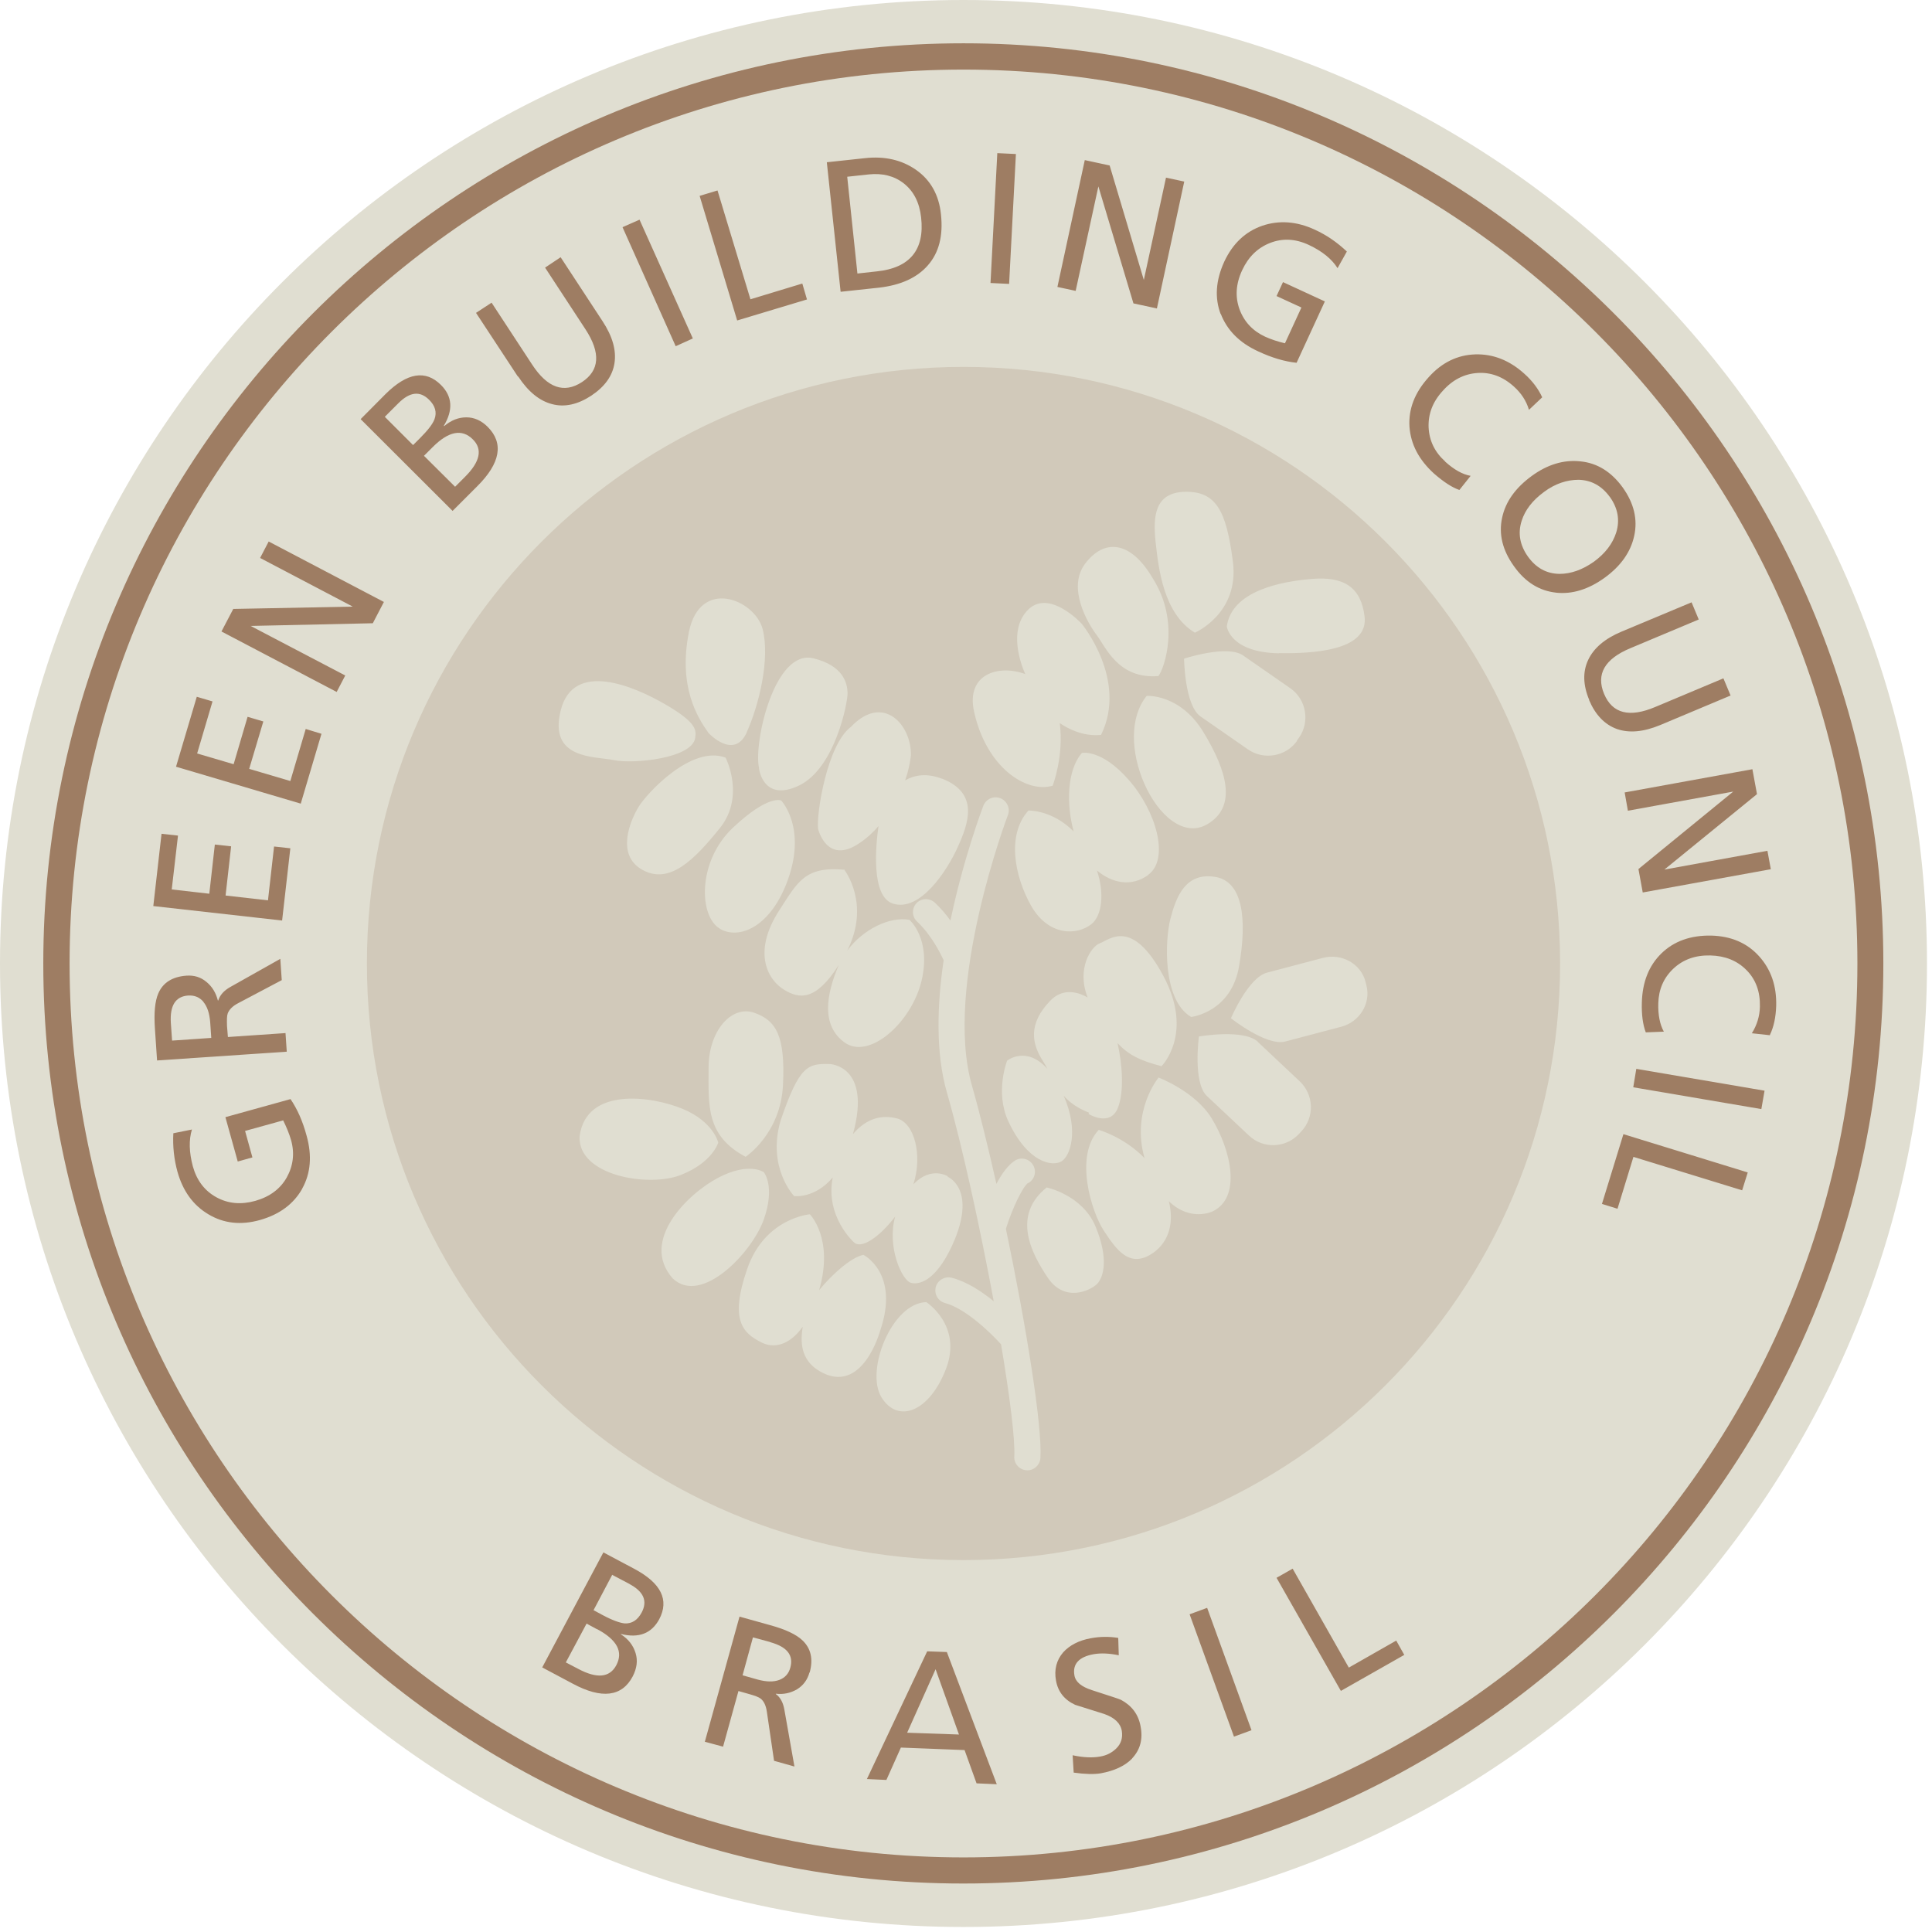 <svg width="108" height="108" viewBox="0 0 108 108" fill="none" xmlns="http://www.w3.org/2000/svg">
<path d="M106.76 53.86C106.76 83.08 83.08 106.76 53.86 106.76C24.64 106.76 0.96 83.07 0.96 53.86C0.96 24.65 24.64 0.96 53.86 0.96C83.08 0.96 106.76 24.65 106.76 53.86Z" fill="#9E7D63"/>
<path d="M53.85 105.29C25.5 105.29 2.42 82.22 2.42 53.86C2.42 25.5 25.5 2.42 53.86 2.42C82.22 2.42 105.28 25.5 105.28 53.86C105.28 82.22 82.2 105.29 53.85 105.29ZM53.86 0C24.11 0 0 24.12 0 53.86C0 83.6 24.12 107.72 53.86 107.72C83.6 107.72 107.72 83.6 107.72 53.86C107.72 24.12 83.61 0 53.86 0Z" fill="#E0DED1"/>
<path d="M51.49 12.15C51.4 11.33 51.08 10.69 50.52 10.25C49.98 9.83 49.33 9.67 48.56 9.75L47.36 9.88L47.93 15.29L49.02 15.17C50.86 14.98 51.7 13.96 51.49 12.15Z" fill="#E0DED1"/>
<path d="M89.99 27.78C89.54 27.16 88.96 26.84 88.25 26.82C87.6 26.82 86.94 27.03 86.31 27.5C85.67 27.97 85.25 28.51 85.06 29.12C84.84 29.81 84.96 30.47 85.41 31.11C85.87 31.75 86.45 32.07 87.18 32.08C87.82 32.08 88.46 31.85 89.1 31.4C89.74 30.93 90.15 30.39 90.35 29.76C90.56 29.07 90.44 28.41 90 27.79" fill="#E0DED1"/>
<path d="M23.99 22.35C23.48 21.84 22.91 21.9 22.27 22.54L21.51 23.3L23.09 24.88L23.49 24.48C23.92 24.05 24.19 23.7 24.29 23.43C24.43 23.05 24.33 22.68 23.98 22.34" fill="#E0DED1"/>
<path d="M33.38 91.08L32.79 90.76L31.63 92.93L32.32 93.29C33.37 93.85 34.08 93.78 34.45 93.09C34.85 92.34 34.5 91.67 33.38 91.07" fill="#E0DED1"/>
<path d="M35.2 88.55L34.23 88.04V88.02L33.18 90.01L33.68 90.28C34.22 90.57 34.64 90.72 34.92 90.75C35.32 90.77 35.64 90.57 35.87 90.14C36.21 89.5 35.98 88.97 35.19 88.55" fill="#E0DED1"/>
<path d="M24.18 25L23.7 25.48L25.44 27.21L26 26.65C26.84 25.81 26.99 25.11 26.43 24.56C25.83 23.96 25.08 24.1 24.19 24.99" fill="#E0DED1"/>
<path d="M50.71 96.86L53.6 96.96L53.61 96.97L52.3 93.31L50.71 96.86Z" fill="#E0DED1"/>
<path d="M43.05 91.79L42.09 91.53L41.51 93.65L42.36 93.89C42.84 94.02 43.24 94.03 43.56 93.91C43.88 93.79 44.09 93.56 44.18 93.22C44.37 92.53 44 92.06 43.06 91.8" fill="#E0DED1"/>
<path d="M98.94 57.87L97.93 57.76C98.21 57.31 98.37 56.81 98.38 56.27C98.4 55.44 98.15 54.75 97.63 54.23C97.11 53.7 96.43 53.43 95.61 53.41C94.77 53.39 94.08 53.64 93.54 54.15C93 54.66 92.72 55.31 92.7 56.08C92.68 56.74 92.79 57.27 93.01 57.67L92 57.71C91.84 57.29 91.76 56.73 91.78 56.05C91.81 54.9 92.17 53.98 92.88 53.29C93.58 52.61 94.51 52.28 95.66 52.3C96.77 52.33 97.66 52.71 98.33 53.45C99 54.19 99.32 55.12 99.29 56.23C99.27 56.85 99.16 57.39 98.94 57.85V57.87ZM98.47 62L91.3 60.78L91.47 59.75L98.64 60.97L98.46 62H98.47ZM97.39 66.54L91.31 64.67L90.42 67.57L89.55 67.3L90.75 63.4L97.7 65.54L97.39 66.53V66.54ZM88.84 39.13C88.49 38.3 88.47 37.55 88.78 36.89C89.09 36.23 89.71 35.7 90.64 35.31L94.56 33.67L94.96 34.63L91.15 36.23C89.7 36.83 89.21 37.69 89.67 38.79C90.13 39.89 91.09 40.13 92.53 39.52L96.34 37.92L96.74 38.88L92.81 40.53C91.87 40.92 91.07 40.99 90.38 40.75C89.7 40.5 89.18 39.96 88.83 39.13M86.99 33.13C86.05 33.03 85.26 32.54 84.63 31.65C83.99 30.76 83.77 29.86 83.97 28.94C84.16 28.04 84.72 27.27 85.62 26.61C86.51 25.96 87.42 25.69 88.34 25.79C89.29 25.88 90.08 26.38 90.71 27.25C91.34 28.13 91.56 29.04 91.35 29.97C91.15 30.87 90.6 31.64 89.71 32.29C88.8 32.95 87.88 33.23 86.98 33.13M80.79 25.81C81.28 26.25 81.75 26.52 82.21 26.6L81.58 27.39C81.15 27.24 80.69 26.93 80.17 26.48C79.31 25.7 78.86 24.83 78.79 23.85C78.73 22.87 79.08 21.95 79.86 21.09C80.6 20.26 81.48 19.84 82.47 19.81C83.46 19.78 84.38 20.14 85.21 20.89C85.67 21.3 86 21.75 86.21 22.21L85.47 22.91C85.32 22.4 85.03 21.97 84.63 21.61C84.01 21.05 83.33 20.8 82.59 20.85C81.85 20.9 81.2 21.23 80.65 21.85C80.08 22.47 79.83 23.15 79.86 23.9C79.9 24.65 80.21 25.28 80.78 25.79M74.96 94.53L71.36 88.2L72.26 87.69L75.4 93.22L78.05 91.71L78.5 92.51L74.96 94.52V94.53ZM68.24 17.57C67.89 16.65 67.96 15.67 68.44 14.62C68.91 13.62 69.61 12.95 70.56 12.62C71.5 12.3 72.49 12.37 73.5 12.84C74.16 13.14 74.75 13.55 75.29 14.06L74.77 14.99C74.45 14.48 73.91 14.04 73.16 13.69C72.41 13.34 71.69 13.31 71 13.58C70.31 13.85 69.79 14.35 69.44 15.1C69.08 15.87 69.04 16.6 69.29 17.29C69.55 17.99 70.03 18.5 70.72 18.82C71.05 18.97 71.41 19.09 71.83 19.19L72.75 17.19L71.36 16.55L71.72 15.77L74.06 16.85L72.48 20.28C71.81 20.21 71.1 20 70.33 19.64C69.28 19.16 68.59 18.45 68.24 17.54M68.98 97.08L66.5 90.24L67.48 89.88L69.96 96.72L68.98 97.08ZM64.66 17.24L63.36 16.96L61.4 10.42L60.13 16.26L59.11 16.04L60.64 8.95L62.03 9.25L63.94 15.65L65.18 9.93L66.2 10.15L64.67 17.25L64.66 17.24ZM63.28 98.31C62.88 98.72 62.29 98.99 61.53 99.13C61.16 99.19 60.65 99.18 60.02 99.09L59.96 98.12C60.57 98.25 61.08 98.27 61.51 98.19C61.86 98.13 62.15 97.98 62.39 97.75C62.67 97.48 62.77 97.15 62.71 96.76C62.64 96.33 62.3 96.01 61.72 95.81C61.18 95.64 60.64 95.47 60.1 95.3C59.5 95.02 59.14 94.57 59.03 93.94C58.92 93.33 59.06 92.8 59.43 92.37C59.79 91.97 60.31 91.7 60.97 91.58C61.5 91.48 62.01 91.48 62.51 91.56L62.54 92.53C62 92.42 61.54 92.4 61.14 92.47C60.31 92.62 59.95 93.02 60.06 93.65C60.12 94.02 60.45 94.29 61.04 94.48C62.05 94.81 62.59 94.98 62.66 95.02C63.26 95.34 63.64 95.83 63.76 96.51C63.9 97.23 63.73 97.82 63.29 98.29M56.41 15.87L55.37 15.82L55.75 8.56L56.79 8.61L56.41 15.87ZM54.59 99.69L53.92 97.83L50.36 97.69L49.55 99.5L48.46 99.45L51.83 92.31L52.93 92.35L55.72 99.74L54.59 99.69ZM46.99 16.3L46.22 9.07L48.36 8.84C49.46 8.72 50.41 8.94 51.2 9.49C52.02 10.06 52.49 10.9 52.6 11.98C52.73 13.18 52.49 14.12 51.87 14.83C51.26 15.53 50.35 15.94 49.14 16.08L47 16.31L46.99 16.3ZM45.25 93.49C45.14 93.9 44.9 94.22 44.56 94.43C44.2 94.64 43.81 94.73 43.37 94.68V94.7C43.63 94.89 43.78 95.18 43.85 95.59L44.41 98.75L43.27 98.43L42.87 95.7C42.82 95.35 42.71 95.11 42.53 94.96C42.42 94.87 42.2 94.79 41.88 94.7L41.28 94.53L40.42 97.64L39.42 97.37H39.4L41.34 90.37L43.06 90.85C43.9 91.08 44.5 91.36 44.85 91.69C45.33 92.14 45.47 92.74 45.26 93.5M40.11 10.65L41.95 16.73L44.85 15.85L45.11 16.74L41.19 17.92H41.21L39.11 10.95L40.1 10.65H40.11ZM37.77 19.35L34.8 12.7L35.75 12.28L38.73 18.92L37.78 19.35H37.77ZM36.85 90.52C36.42 91.31 35.71 91.59 34.71 91.34V91.36C35.13 91.63 35.4 91.98 35.53 92.41C35.66 92.83 35.6 93.26 35.37 93.71C34.77 94.85 33.64 94.99 32.02 94.12L30.31 93.21L33.73 86.78L35.46 87.7C36.96 88.5 37.42 89.44 36.85 90.52ZM28.95 21.05L26.61 17.49L27.48 16.92L29.74 20.37C30.6 21.69 31.53 22.01 32.53 21.36C33.52 20.71 33.59 19.73 32.73 18.41L30.47 14.96L31.34 14.38L33.68 17.95C34.24 18.8 34.46 19.58 34.35 20.3C34.24 21.02 33.8 21.62 33.05 22.12C32.3 22.61 31.56 22.78 30.86 22.59C30.16 22.41 29.53 21.9 28.97 21.05M26.67 27.19L25.3 28.56L20.16 23.43L21.55 22.03C22.76 20.83 23.79 20.66 24.65 21.52C25.29 22.16 25.34 22.92 24.81 23.8L24.83 23.82C25.22 23.49 25.63 23.33 26.07 23.33C26.51 23.33 26.91 23.51 27.26 23.86C28.17 24.77 27.98 25.89 26.67 27.19ZM20.84 34.84L14.01 34.99L19.3 37.76L18.82 38.68L12.38 35.3L13.04 34.04L19.72 33.91L14.54 31.19L15.02 30.27L21.46 33.65L20.84 34.84ZM16.8 44.92L9.84 42.86L11 38.95L11.88 39.21L11.02 42.12L13.06 42.72L13.84 40.07L14.72 40.33L13.93 42.98L16.23 43.66L17.09 40.75L17.97 41.02L16.81 44.93L16.8 44.92ZM16.9 66.44C16.42 67.3 15.63 67.89 14.53 68.2C13.46 68.5 12.5 68.39 11.65 67.88C10.79 67.37 10.22 66.57 9.92 65.5C9.73 64.81 9.65 64.08 9.69 63.35L10.73 63.14C10.55 63.72 10.57 64.41 10.78 65.2C11 65.99 11.44 66.57 12.1 66.93C12.76 67.29 13.48 67.35 14.27 67.13C15.08 66.9 15.67 66.46 16.03 65.82C16.39 65.17 16.48 64.47 16.27 63.73C16.17 63.38 16.02 63.02 15.83 62.63L13.7 63.22L14.11 64.7L13.29 64.93L12.6 62.45L16.24 61.44C16.62 62 16.92 62.67 17.14 63.49C17.45 64.6 17.37 65.59 16.89 66.45M8.66 57.5C8.6 56.62 8.66 55.97 8.85 55.53C9.11 54.93 9.63 54.6 10.42 54.54C10.85 54.51 11.22 54.62 11.54 54.89C11.86 55.15 12.07 55.5 12.18 55.93H12.2C12.29 55.63 12.52 55.37 12.88 55.17L15.67 53.6L15.75 54.79L13.31 56.08C13 56.24 12.81 56.44 12.73 56.65C12.68 56.79 12.68 57.01 12.69 57.35L12.74 57.97L15.96 57.75L16.03 58.79L8.78 59.28L8.66 57.5ZM9.04 46.61L9.95 46.71L9.6 49.72L11.7 49.96L12.01 47.21L12.92 47.31L12.61 50.06L14.98 50.33L15.32 47.32L16.23 47.42L15.77 51.46H15.79L8.57 50.65L9.03 46.61H9.04ZM98.22 44.39L93.04 48.61L98.8 47.56L98.99 48.59L91.83 49.89L91.59 48.58L96.89 44.25L91 45.32L90.82 44.3H90.81L97.96 43L98.22 44.41V44.39ZM53.86 3.89C26.3 3.89 3.89 26.31 3.89 53.86C3.89 81.41 26.31 103.83 53.86 103.83C81.41 103.83 103.83 81.41 103.83 53.86C103.83 26.31 81.42 3.89 53.86 3.89Z" fill="#E0DED1"/>
<path d="M11.38 56.01C11.16 55.75 10.88 55.63 10.52 55.65C9.81 55.7 9.49 56.21 9.55 57.18L9.62 58.17L11.81 58.02L11.75 57.14C11.71 56.65 11.59 56.27 11.37 56.01" fill="#E0DED1"/>
<path d="M53.86 20.51C35.44 20.51 20.51 35.44 20.51 53.86C20.51 72.28 35.44 87.21 53.86 87.21C72.28 87.21 87.21 72.29 87.21 53.86C87.21 35.43 72.29 20.51 53.86 20.51Z" fill="#D1C9BA"/>
<path d="M57.49 66.13C57.84 65.93 57.96 65.47 57.75 65.13C57.55 64.78 57.09 64.66 56.75 64.87C56.36 65.11 56 65.61 55.7 66.18C55.23 64.1 54.76 62.18 54.33 60.68C52.74 55.11 56.3 45.67 56.34 45.57C56.49 45.19 56.29 44.77 55.92 44.62C55.54 44.47 55.12 44.67 54.97 45.04C54.89 45.25 53.85 48.02 53.13 51.46C52.88 51.11 52.59 50.77 52.26 50.46C51.97 50.19 51.5 50.2 51.23 50.49C50.96 50.78 50.97 51.25 51.27 51.52C52.05 52.25 52.57 53.28 52.75 53.68C52.38 56.2 52.3 58.86 52.93 61.06C53.8 64.08 54.79 68.65 55.55 72.74C54.86 72.18 54.03 71.64 53.21 71.43C52.82 71.33 52.41 71.56 52.31 71.95C52.21 72.34 52.44 72.74 52.83 72.84C53.96 73.14 55.37 74.49 55.96 75.15C56.45 78.07 56.75 80.46 56.7 81.41C56.67 81.81 56.98 82.16 57.38 82.19C57.78 82.22 58.13 81.91 58.16 81.51C58.27 79.69 57.35 74.04 56.23 68.69C56.61 67.48 57.2 66.29 57.48 66.12L57.49 66.13Z" fill="#E0DED1"/>
<path d="M51.78 72.79C49.85 72.84 48.35 76.63 49.28 78.12C50.21 79.61 51.97 78.91 52.89 76.5C53.8 74.08 51.78 72.79 51.78 72.79ZM48.25 70.15C47.56 70.3 46.51 71.24 45.79 72.12C46.63 69.23 45.27 67.88 45.27 67.88C45.27 67.88 42.74 68.08 41.76 70.96C40.77 73.83 41.55 74.52 42.54 75.03C43.22 75.39 44.1 75.24 44.87 74.17C44.75 74.97 44.72 75.99 45.8 76.64C48.21 78.07 49.2 74.39 49.2 74.39C50.31 71.17 48.27 70.15 48.27 70.15M71.5 36.51C74.25 36.56 76.48 36.1 76.28 34.46C76.08 32.82 75.12 32.22 73.36 32.36C71.61 32.5 68.85 33.03 68.58 35.02C68.58 35.02 68.75 36.47 71.5 36.52M66.79 35.37C66.79 35.37 69.29 34.3 68.92 31.4C68.55 28.5 67.96 27.47 66.25 27.49C64.53 27.53 64.45 28.88 64.6 30.31C64.76 31.74 65.03 34.31 66.8 35.37M64.76 37.79C65.09 37.35 65.99 34.77 64.44 32.33C63.17 30.16 61.69 30.14 60.66 31.51C59.63 32.87 60.82 34.87 61.32 35.52C61.81 36.17 62.52 37.98 64.76 37.79ZM58.85 43.9C58.85 43.9 59.48 42.28 59.24 40.42C59.63 40.69 60.51 41.19 61.55 41.08C63.06 38.01 60.47 34.87 60.47 34.87C60.47 34.87 58.58 32.81 57.39 34.17C56.41 35.27 57.03 37.04 57.31 37.68C55.81 37.13 53.99 37.68 54.45 39.78C55.14 42.91 57.38 44.36 58.85 43.92V43.9ZM67.48 46.08C69.17 45.1 68.59 43.1 67.28 40.94C65.97 38.77 64.1 38.9 64.1 38.9C63.13 40.1 63.21 42.08 63.97 43.81C64.73 45.54 66.16 46.84 67.48 46.08ZM64.19 48.9C65.39 48.02 64.64 45.35 63.1 43.6C61.57 41.85 60.48 42.09 60.48 42.09C59.63 43.06 59.61 45 60.02 46.48C58.81 45.26 57.49 45.31 57.49 45.31C56.27 46.65 56.7 48.98 57.65 50.65C58.61 52.32 60.19 52.31 61.01 51.66C61.59 51.2 61.76 49.98 61.32 48.66C62.18 49.38 63.25 49.59 64.19 48.91V48.9ZM52.68 43.54C51.81 43.2 51.13 43.32 50.6 43.62C50.77 43.14 50.87 42.66 50.92 42.24C50.97 40.54 49.38 38.73 47.57 40.63C46.23 41.63 45.63 45.51 45.73 46.33C45.73 46.33 46.21 48.37 48.03 47.14C48.44 46.87 48.8 46.54 49.11 46.18C48.96 47.21 48.67 50.11 49.91 50.51C51.43 51 52.94 48.68 53.54 47.35C54.14 46.02 54.75 44.35 52.67 43.53M42.43 42.89V42.97C42.43 42.97 42.66 44.87 44.67 43.91C46.68 42.94 47.4 39.26 47.38 38.72C47.36 38.18 47.14 37.21 45.47 36.8C43.31 36.27 42.14 41.43 42.42 42.88L42.43 42.89ZM41.73 40.96C42.43 39.42 43.06 36.82 42.63 35.16C42.19 33.5 39.13 32.27 38.51 35.33C37.9 38.4 39 40.12 39.61 40.98C39.61 40.98 41.03 42.5 41.74 40.95M38.86 41.26C38.92 40.83 38.99 40.42 37.2 39.38C35.41 38.34 32.06 36.92 31.35 39.69C30.64 42.46 33.23 42.27 34.31 42.49C35.39 42.72 38.68 42.4 38.86 41.26ZM40.55 42.35C38.66 41.64 36.17 44.33 35.7 45.1C35.23 45.87 34.41 47.8 35.92 48.63C37.43 49.46 38.81 48.07 40.25 46.28C41.67 44.5 40.56 42.35 40.56 42.35H40.55ZM40.24 51.92C41.29 52.53 42.99 51.87 43.96 49.4C45.17 46.32 43.67 44.75 43.67 44.75C43.67 44.75 42.97 44.39 40.97 46.27C38.97 48.16 39.07 51.23 40.24 51.91V51.92ZM47.22 48.62C45 48.41 44.59 49.3 43.58 50.86C41.98 53.31 42.99 54.85 43.87 55.35C44.67 55.82 45.58 56 46.89 53.94C46.19 55.57 45.88 57.32 47.22 58.28C48.58 59.25 50.93 57.2 51.51 54.85C52.08 52.49 50.84 51.42 50.84 51.42C49.74 51.22 48.25 51.94 47.36 53.14C48.68 50.53 47.21 48.64 47.21 48.64M41.69 64.66C41.69 64.66 43.64 63.37 43.77 60.65C43.9 57.92 43.4 57.04 42.15 56.61C40.89 56.18 39.6 57.63 39.61 59.71C39.61 61.79 39.45 63.49 41.69 64.67V64.66ZM59.35 64.91C59.8 64.64 60.34 63.26 59.46 61.25C59.78 61.62 60.22 61.94 60.88 62.2L60.85 62.27C60.85 62.27 62.06 63.02 62.49 61.93C62.84 61.06 62.75 59.52 62.47 58.31C63.05 58.94 63.71 59.29 64.93 59.6C64.93 59.6 66.77 57.78 65.02 54.53C63.27 51.28 62.02 52.54 61.48 52.73C61.01 52.9 60.16 54.13 60.8 55.76C60.12 55.37 59.34 55.29 58.71 55.94C57.46 57.24 57.67 58.34 58.31 59.33C58.4 59.47 58.47 59.6 58.55 59.75C57.37 58.43 56.3 59.29 56.3 59.29C56.3 59.29 55.61 61.03 56.36 62.67C57.46 65.03 58.84 65.22 59.34 64.92H59.36L59.35 64.91ZM52.99 65.76C52.99 65.76 52.06 65.16 51.06 66.2C51.58 64.58 51.12 62.77 50.14 62.52C49.35 62.32 48.47 62.46 47.68 63.4C48.74 59.55 46.38 59.48 46.38 59.48C45.16 59.45 44.69 59.55 43.64 62.63C42.86 65.27 44.39 66.86 44.39 66.86C44.39 66.86 45.54 67.02 46.55 65.82C46.12 68.01 47.73 69.44 47.73 69.44C48.13 69.85 49.14 69.18 50.04 68.01C49.57 69.68 50.41 71.57 50.92 71.71C51.49 71.86 52.47 71.45 53.37 69.29C54.55 66.41 52.97 65.78 52.97 65.78L52.99 65.76ZM58.51 66.38C56.55 67.95 57.65 70.07 58.59 71.45C59.53 72.82 60.96 72.15 61.34 71.76C61.7 71.37 61.98 70.34 61.24 68.56C60.5 66.79 58.51 66.38 58.51 66.38ZM64.75 60.26C64.75 60.26 63.23 62.09 63.98 64.74C62.84 63.56 61.42 63.16 61.42 63.16C60.03 64.64 61.03 67.77 61.7 68.79C62.38 69.81 63.13 70.97 64.47 70.03C65.37 69.39 65.63 68.32 65.34 67.15C66.55 68.32 67.78 67.72 67.78 67.72C69.41 66.95 68.83 64.31 67.73 62.51C66.79 60.99 64.75 60.23 64.75 60.23V60.26ZM66.58 56.85C66.58 56.85 68.84 56.6 69.27 53.98C69.72 51.36 69.48 49.23 67.88 49.01C66.27 48.78 65.75 50.12 65.43 51.35C65.11 52.58 64.99 55.89 66.57 56.84M40.15 63.87C40.15 63.87 39.89 62.71 38.17 61.99C36.44 61.27 32.77 60.74 32.4 63.52C32.29 65.73 36.28 66.39 38.06 65.68C39.84 64.98 40.15 63.87 40.15 63.87ZM42.69 65.52C42.69 65.52 41.86 64.94 40.16 65.83C38.45 66.72 35.74 69.37 37.61 71.47C39.22 72.99 42.05 70.01 42.7 68.16C43.35 66.31 42.7 65.53 42.7 65.53L42.69 65.52ZM72.49 41.41L72.62 41.23C73.24 40.34 73.02 39.1 72.14 38.48L69.49 36.64C68.6 36.02 66.19 36.82 66.19 36.82C66.19 36.82 66.22 39.43 67.11 40.05L69.76 41.89C70.65 42.51 71.89 42.29 72.51 41.41H72.49ZM76.38 55.07L76.33 54.87C76.07 53.87 74.99 53.27 73.94 53.55L70.83 54.37C69.78 54.64 68.81 56.92 68.81 56.92C68.81 56.92 70.8 58.5 71.85 58.22L74.96 57.4C76.01 57.13 76.65 56.08 76.38 55.07ZM70.32 58.24C69.53 57.5 67.02 57.94 67.02 57.94C67.02 57.94 66.67 60.53 67.47 61.27L69.82 63.48C70.61 64.23 71.87 64.18 72.6 63.4L72.75 63.24C73.49 62.45 73.45 61.2 72.66 60.45L70.31 58.24H70.32Z" fill="#E0DED1"/>
</svg>
